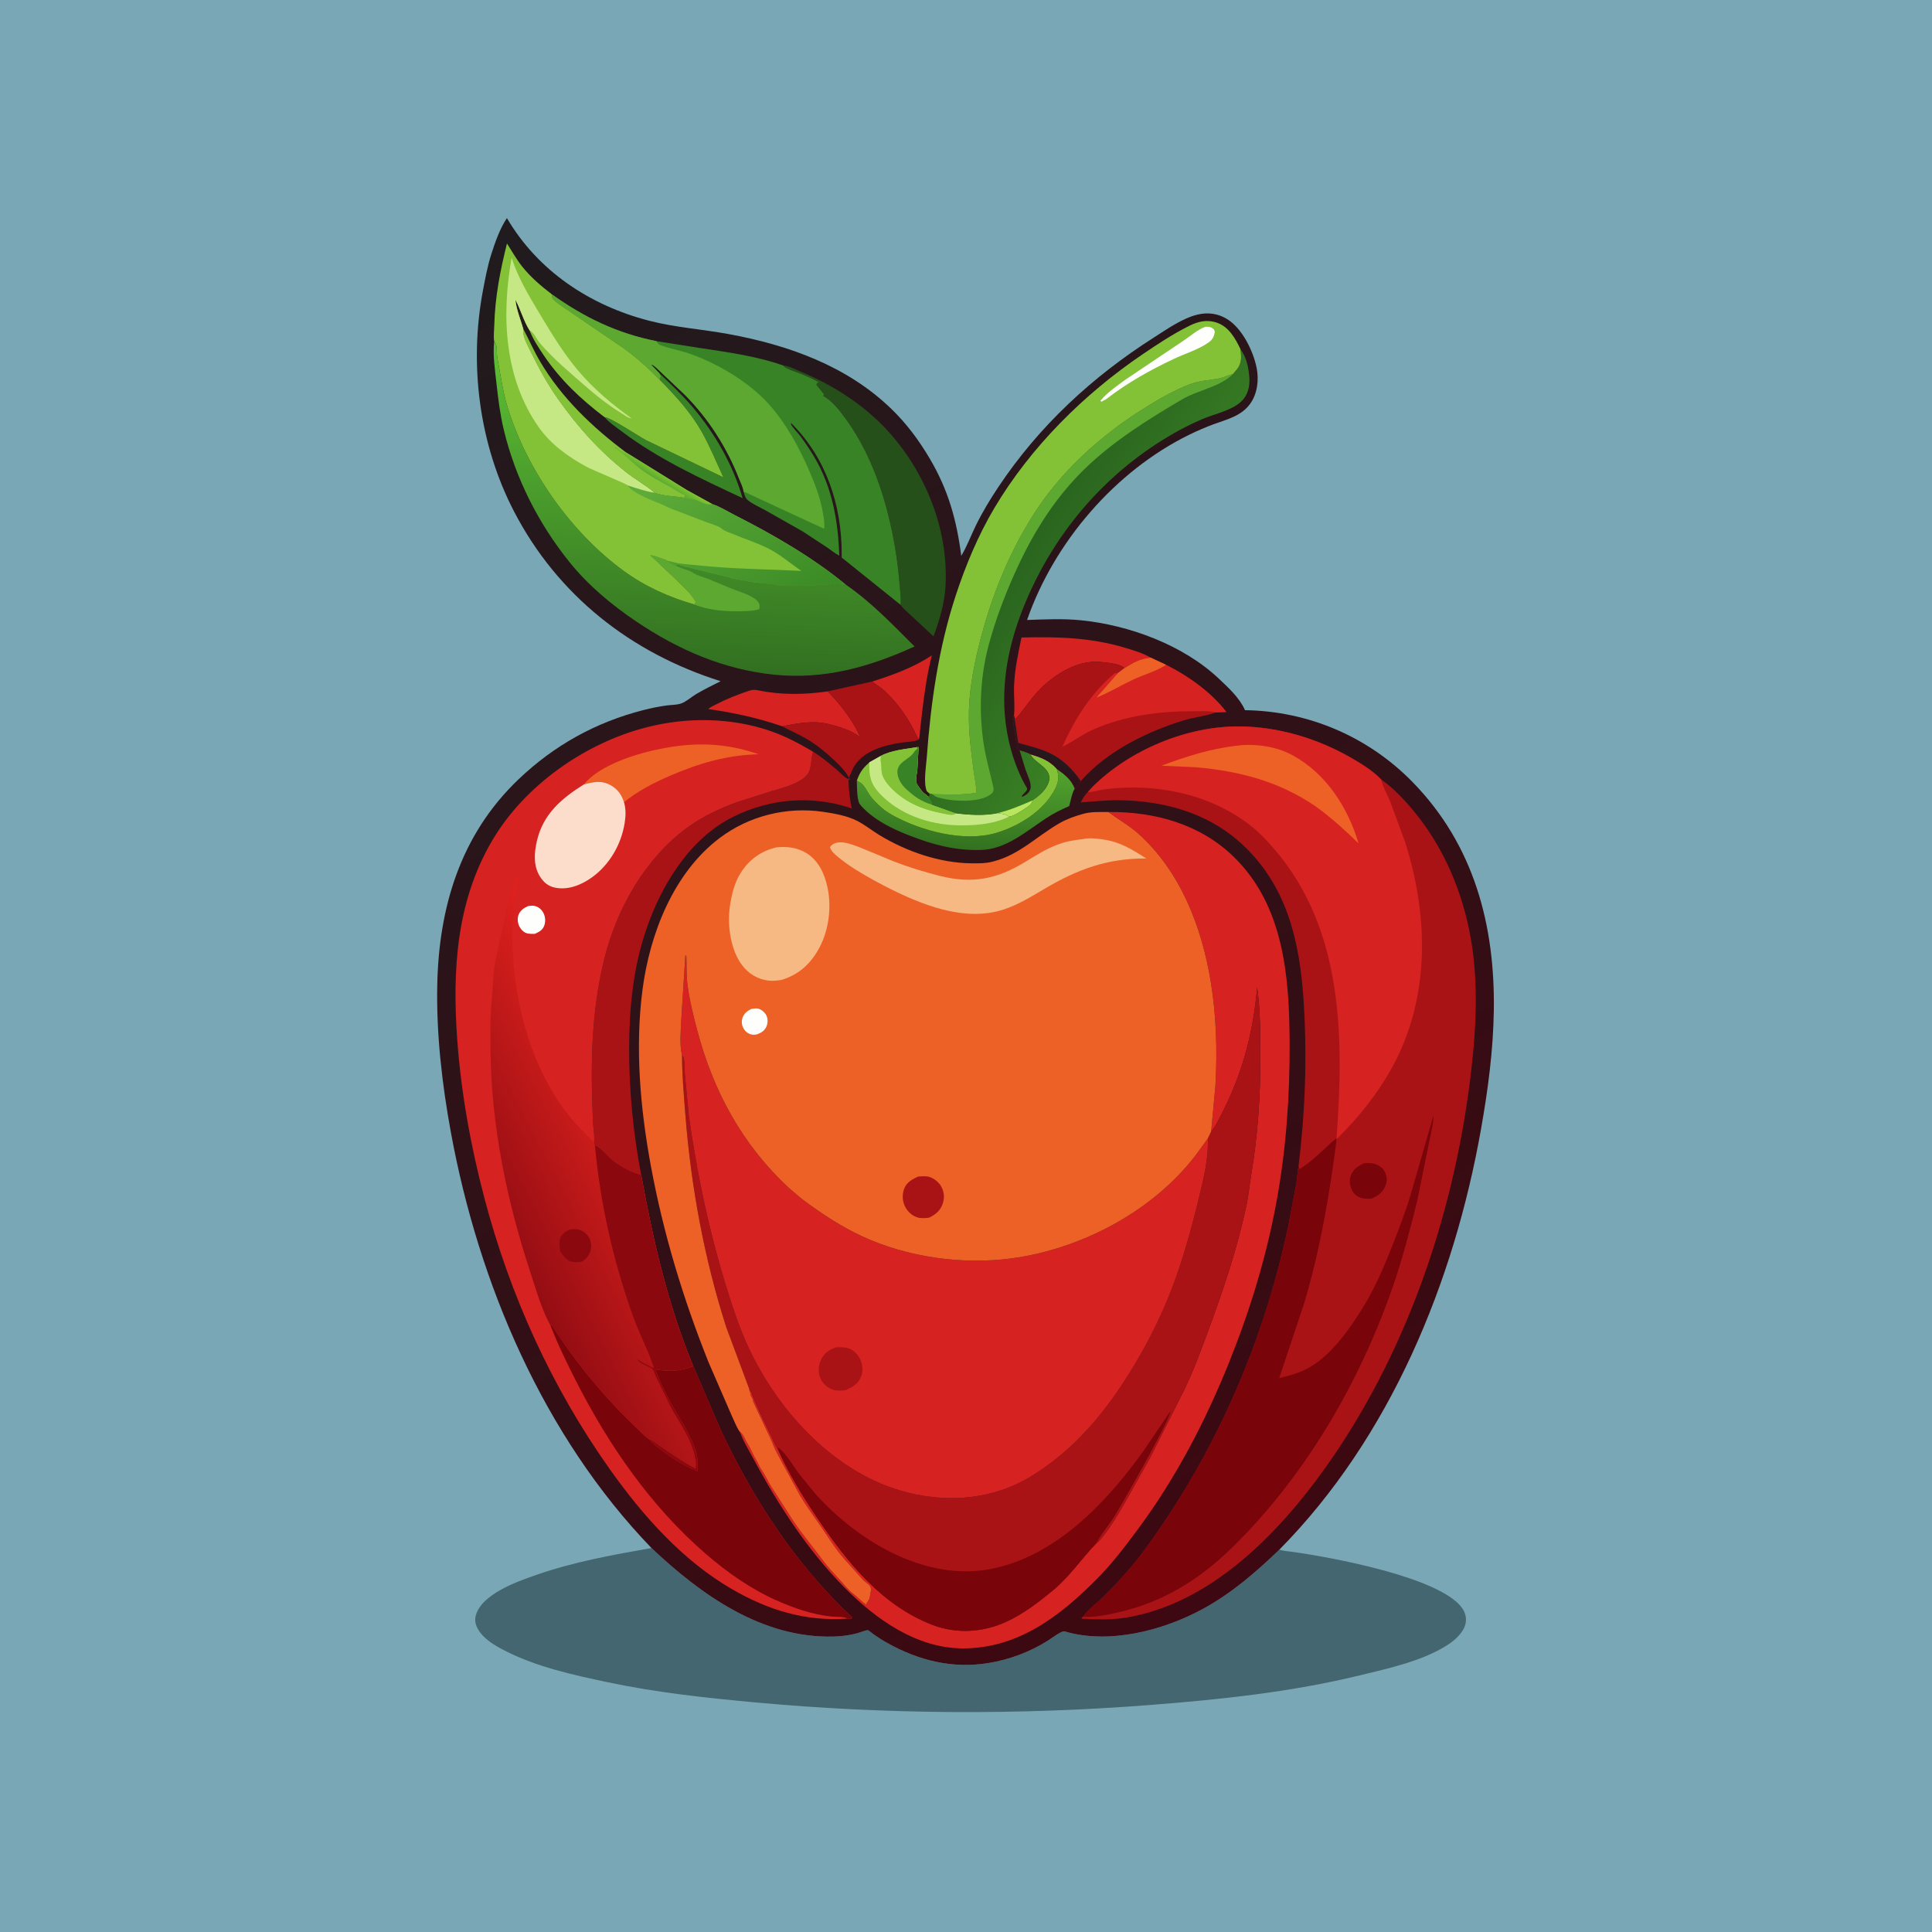 <svg version="1.1" xmlns="http://www.w3.org/2000/svg" style="display: block;" viewBox="0 0 2048 2048" width="1024" height="1024">
<defs>
	<linearGradient id="Gradient1" gradientUnits="userSpaceOnUse" x1="534.504" y1="236.505" x2="1380.33" y2="1639.53">
		<stop class="stop0" offset="0" stop-opacity="1" stop-color="rgb(32,27,30)"/>
		<stop class="stop1" offset="1" stop-opacity="1" stop-color="rgb(61,8,17)"/>
	</linearGradient>
	<linearGradient id="Gradient2" gradientUnits="userSpaceOnUse" x1="698.021" y1="509.707" x2="703.45" y2="501.238">
		<stop class="stop0" offset="0" stop-opacity="1" stop-color="rgb(91,170,46)"/>
		<stop class="stop1" offset="1" stop-opacity="1" stop-color="rgb(132,198,51)"/>
	</linearGradient>
	<linearGradient id="Gradient3" gradientUnits="userSpaceOnUse" x1="1019.19" y1="898.581" x2="1024.33" y2="814.815">
		<stop class="stop0" offset="0" stop-opacity="1" stop-color="rgb(51,114,32)"/>
		<stop class="stop1" offset="1" stop-opacity="1" stop-color="rgb(80,161,45)"/>
	</linearGradient>
	<linearGradient id="Gradient4" gradientUnits="userSpaceOnUse" x1="1108.57" y1="814.37" x2="1115.48" y2="801.716">
		<stop class="stop0" offset="0" stop-opacity="1" stop-color="rgb(50,15,26)"/>
		<stop class="stop1" offset="1" stop-opacity="1" stop-color="rgb(38,25,30)"/>
	</linearGradient>
	<linearGradient id="Gradient5" gradientUnits="userSpaceOnUse" x1="1090.96" y1="575.621" x2="1218.47" y2="655.526">
		<stop class="stop0" offset="0" stop-opacity="1" stop-color="rgb(42,101,31)"/>
		<stop class="stop1" offset="1" stop-opacity="1" stop-color="rgb(57,127,36)"/>
	</linearGradient>
	<linearGradient id="Gradient6" gradientUnits="userSpaceOnUse" x1="738.587" y1="710.217" x2="751.899" y2="395.557">
		<stop class="stop0" offset="0" stop-opacity="1" stop-color="rgb(50,112,33)"/>
		<stop class="stop1" offset="1" stop-opacity="1" stop-color="rgb(91,188,51)"/>
	</linearGradient>
	<linearGradient id="Gradient7" gradientUnits="userSpaceOnUse" x1="842.155" y1="650.543" x2="720.374" y2="492.442">
		<stop class="stop0" offset="0" stop-opacity="1" stop-color="rgb(59,139,38)"/>
		<stop class="stop1" offset="1" stop-opacity="1" stop-color="rgb(93,171,56)"/>
	</linearGradient>
	<linearGradient id="Gradient8" gradientUnits="userSpaceOnUse" x1="533.184" y1="1302.56" x2="688.258" y2="1224.08">
		<stop class="stop0" offset="0" stop-opacity="1" stop-color="rgb(148,13,19)"/>
		<stop class="stop1" offset="1" stop-opacity="1" stop-color="rgb(222,33,29)"/>
	</linearGradient>
</defs>
<path transform="translate(0,0)" fill="rgb(121,167,181)" d="M -0 -0 L 2048 0 L 2048 2048 L -0 2048 L -0 -0 z"/>
<path transform="translate(0,0)" fill="rgb(67,102,112)" d="M 690.621 1640.99 C 743.325 1690.82 807.879 1736.82 883.794 1734.84 C 892.018 1734.63 900.684 1733.51 908.639 1731.35 C 910.254 1730.91 918.868 1727.76 919.907 1728.08 C 921.296 1728.5 924.359 1731.29 925.694 1732.23 C 930.598 1735.69 935.714 1738.94 940.961 1741.86 C 974.092 1760.25 1009.33 1769 1047.16 1763.02 C 1069.82 1759.43 1091.42 1751.26 1110.91 1739.1 C 1114.28 1737 1125.44 1728.41 1128.45 1729.31 C 1175.29 1743.37 1232.59 1728.53 1274.44 1705.89 C 1305.13 1689.3 1331.13 1666.77 1356.13 1642.72 L 1356.97 1642.95 C 1361.29 1644.2 1365.58 1644.42 1370 1645.03 C 1408.68 1650.36 1526.62 1671.64 1549.94 1704.66 C 1553.25 1709.35 1554.66 1714.81 1553.66 1720.48 C 1552 1729.81 1542.92 1738.16 1535.29 1743.17 C 1508.55 1760.7 1471.91 1768.53 1441.13 1776.02 C 1368.76 1793.63 1294.14 1801.5 1220 1807.28 C 1080.25 1818.17 940.301 1817.44 800.723 1804.63 C 748.406 1799.83 695.972 1794.16 644.51 1783.3 C 607.31 1775.45 567.891 1766.83 534 1749.16 C 524.178 1744.04 513.164 1737.63 507.233 1727.9 C 504.302 1723.1 502.831 1718.17 504.323 1712.58 C 507.508 1700.64 519.276 1691.89 529.5 1685.99 C 541.859 1678.86 555.613 1673.94 569.042 1669.28 C 608.116 1655.7 649.939 1648.11 690.621 1640.99 z"/>
<path transform="translate(0,0)" fill="url(#Gradient1)" d="M 690.621 1640.99 C 576.291 1522.41 507.306 1360.65 477.892 1200 C 468.589 1149.19 462.512 1096.42 463.501 1044.7 C 465.088 961.759 488.077 884.89 549.609 826.16 C 587.427 790.064 631.593 765.54 682.297 752.649 C 690.233 750.631 698.596 748.873 706.716 747.816 C 711.543 747.188 717.485 747.304 722 745.72 C 727.395 743.828 732.957 738.725 737.942 735.76 C 746.292 730.793 755.226 726.52 763.89 722.108 C 668.836 692.126 591.126 631.184 544.925 542.219 C 507.934 470.991 497.059 386.531 511.954 307.918 C 514.38 295.115 516.8 282.025 520.753 269.594 C 524.782 256.926 529.925 242.263 537.343 231.18 C 570.317 287.394 625.453 323.756 687.873 339.922 C 715.429 347.059 744.179 348.973 772.128 354.089 C 835.666 365.72 898.024 387.903 945.215 433.78 C 961.196 449.316 974.05 466.657 985.376 485.781 C 1005.13 519.144 1014.05 551.025 1018.98 589.21 C 1025.09 579.132 1029.28 567.597 1034.47 556.99 C 1041.34 542.933 1049.55 529.347 1058.23 516.333 C 1101.48 451.515 1157.6 399.552 1223.14 357.792 C 1236.96 348.987 1253.33 337.365 1269.38 333.499 C 1280.57 330.803 1291.44 332.309 1301.22 338.506 C 1316.89 348.437 1328.32 371.777 1332 389.531 C 1334.61 402.125 1333.08 416.706 1325.63 427.439 C 1316.26 440.952 1301.18 444.324 1286.66 449.654 C 1277.86 452.887 1269.24 456.628 1260.82 460.746 C 1182.24 499.163 1117.36 574.775 1088.74 657.192 C 1107.86 656.549 1126.79 655.608 1145.89 657.518 C 1196.9 662.618 1253.94 683.633 1291.59 719.016 C 1301.89 728.696 1313.99 739.681 1319.75 752.816 C 1387.05 753.775 1450.62 780.988 1497.76 829.402 C 1562.58 895.973 1584.96 980.921 1583.5 1071.81 C 1582.82 1113.84 1577.33 1155.07 1570.03 1196.42 C 1541.3 1359.25 1473.61 1523.82 1356.13 1642.72 C 1331.13 1666.77 1305.13 1689.3 1274.44 1705.89 C 1232.59 1728.53 1175.29 1743.37 1128.45 1729.31 C 1125.44 1728.41 1114.28 1737 1110.91 1739.1 C 1091.42 1751.26 1069.82 1759.43 1047.16 1763.02 C 1009.33 1769 974.092 1760.25 940.961 1741.86 C 935.714 1738.94 930.598 1735.69 925.694 1732.23 C 924.359 1731.29 921.296 1728.5 919.907 1728.08 C 918.868 1727.76 910.254 1730.91 908.639 1731.35 C 900.684 1733.51 892.018 1734.63 883.794 1734.84 C 807.879 1736.82 743.325 1690.82 690.621 1640.99 z"/>
<path transform="translate(0,0)" fill="rgb(214,34,32)" d="M 924.693 722.403 C 946.825 715.402 968.299 707.563 987.81 694.731 L 987.513 695.879 C 982.935 714.047 980.132 733.331 977.847 751.911 L 975.349 773.724 C 975.014 776.764 975.07 781.021 974.014 783.84 C 972.583 782.162 972.886 782.782 972.105 781.026 C 964.08 762.99 952.121 745.753 937.591 732.282 C 933.981 728.935 929.842 726.525 926.031 723.481 L 924.693 722.403 z"/>
<path transform="translate(0,0)" fill="rgb(56,131,37)" d="M 698.926 395.579 C 710.784 406.987 722.849 418.302 733.564 430.815 C 757.526 458.797 776.955 492.554 787.153 528.028 C 742.787 507.269 698.007 486.723 658.762 457.075 C 652.743 452.528 645.799 447.976 640.886 442.214 C 645.899 441.793 677.116 462.439 684.639 466.5 L 766.809 505.987 C 759.403 489.958 752.422 472.85 743.733 457.5 C 732.099 436.95 715.713 419.18 699.263 402.446 L 699.428 402.222 L 699.736 400.347 L 700.777 399.5 L 698.926 395.579 z"/>
<path transform="translate(0,0)" fill="rgb(131,194,54)" d="M 554.712 348.698 C 560.81 360.173 565.89 371.983 572.522 383.214 C 595.288 421.77 627.994 452.962 663.624 479.575 L 727.738 519.283 L 755.104 534.412 C 746.64 536.4 740.97 529.924 733.198 528.87 L 725.08 527.675 C 715.297 525.965 702.793 526.004 693.743 522.311 C 684.546 514.428 673.578 508.434 664 500.892 C 635.559 478.498 612.641 453.01 591.816 423.514 C 580.198 407.058 571.12 390.51 562.317 372.411 C 559.056 365.707 553.435 356.121 554.712 348.698 z"/>
<path transform="translate(0,0)" fill="url(#Gradient2)" d="M 725.981 524.948 C 721.303 523.469 717.008 519.863 712.682 517.49 C 700.923 511.039 688.172 504.407 677.602 496.112 C 669.285 489.585 661.477 481.225 652.827 475.388 L 651.5 474.51 L 652.5 473.49 L 654.25 475.07 C 655.98 476.104 656.717 477.06 658.25 478.07 C 660.945 479.846 659.337 477.999 660.913 479.759 L 661.5 480.49 L 663.624 479.575 L 727.738 519.283 L 755.104 534.412 C 746.64 536.4 740.97 529.924 733.198 528.87 L 725.08 527.675 L 725.981 524.948 z"/>
<path transform="translate(0,0)" fill="url(#Gradient3)" d="M 1120.18 814.963 C 1128.21 820.519 1136.02 826.496 1139.36 836.057 C 1136.8 838.666 1134.5 850.659 1133.41 854.48 C 1124.85 858.274 1116.98 862.078 1109.15 867.225 C 1087.87 881.205 1066.61 900.274 1039.81 900.994 C 1012.32 901.734 989.115 895.5 963.714 885.573 C 947.366 879.185 929.866 870.877 917.131 858.61 C 915.14 856.692 911.508 853.302 910.547 850.771 C 908.337 844.95 908.392 833.654 908.307 827.361 C 909.953 828.661 909.216 828.257 910.841 828.984 C 916.485 831.509 919.677 840.489 923.713 845.258 C 928.344 850.731 934.312 856.641 940.325 860.575 L 941.614 861.39 L 945.043 863.558 C 975.508 880.695 1021.64 893.092 1055.84 882.942 C 1080.17 875.723 1106.45 859.689 1118.39 836.396 C 1122.24 828.873 1122.83 823.061 1120.18 814.963 z"/>
<path transform="translate(0,0)" fill="rgb(214,34,32)" d="M 829.205 769.937 C 803.093 760.944 778.168 755.556 750.838 751.656 C 752.86 749.451 756.472 748.06 759.123 746.672 C 770.04 740.955 781.523 736.429 793.185 732.5 C 797.509 731.043 799.738 730.937 804.257 731.88 C 827.872 736.809 853.714 736.434 877.495 732.87 C 890.866 746.837 904.314 763.633 911.96 781.502 L 911.086 780.855 C 901.088 773.574 888.993 770.122 877.111 767.269 C 861.717 763.573 844.476 766.805 829.205 769.937 z"/>
<path transform="translate(0,0)" fill="rgb(214,34,32)" d="M 1074.83 758.689 C 1075.98 748.763 1074.54 737.307 1074.94 727.127 C 1075.63 709.734 1079.24 692.759 1082.82 675.786 C 1120.34 674.871 1155.92 675.703 1192.21 686.555 C 1201.57 689.353 1211.44 692.256 1219.9 697.197 C 1208.38 698.173 1201.63 702.347 1192.01 708.214 C 1188.07 703.601 1172.02 702.088 1165.49 701.61 C 1143.45 699.996 1122.89 712.144 1106.93 726.255 C 1094.74 737.021 1087.17 750.313 1076.52 762.123 L 1075.23 760.072 L 1074.83 758.689 z"/>
<path transform="translate(0,0)" fill="rgb(131,194,54)" d="M 971.786 792.013 L 973.725 792.031 L 972.426 815.845 C 972.066 819.488 970.277 826.568 971.526 830.012 C 972.289 832.114 976.717 838.204 978.5 839.959 L 984.549 844.745 C 984.853 846.271 985.014 846.612 986.032 847.795 C 987.481 849.481 987.68 851.043 988.221 853.163 L 1013.65 862.169 C 1027.79 863.95 1043.81 864.934 1057.81 861.908 C 1062.03 862.721 1066.34 862.719 1069.52 865.704 C 1074.12 865.419 1083.17 859.365 1087.17 856.717 C 1090.59 854.459 1093.74 852.517 1094.58 848.437 L 1094.71 848.09 C 1101.34 843.751 1108.44 837.601 1111.26 829.988 C 1117.1 814.259 1096.96 809.918 1092.18 799.464 C 1103.21 802.767 1112.34 806.006 1120.2 814.889 L 1120.18 814.963 C 1122.83 823.061 1122.24 828.873 1118.39 836.396 C 1106.45 859.689 1080.17 875.723 1055.84 882.942 C 1021.64 893.092 975.508 880.695 945.043 863.558 L 941.614 861.39 L 940.325 860.575 C 934.312 856.641 928.344 850.731 923.713 845.258 C 919.677 840.489 916.485 831.509 910.841 828.984 C 909.216 828.257 909.953 828.661 908.307 827.361 L 909.044 825.513 C 912.027 817.68 915.48 813.629 921.582 808.099 L 933.752 801.239 C 944.948 795.199 959.38 794.204 971.786 792.013 z"/>
<path transform="translate(0,0)" fill="rgb(198,232,132)" d="M 921.582 808.099 L 933.752 801.239 C 933.531 804.14 933.458 806.443 934.003 809.321 C 934.694 812.964 934.065 816.909 935.083 820.49 C 937.758 829.9 948.157 839.374 955.884 844.948 C 968.821 854.28 982.854 858.985 998.375 862.004 C 1001.86 862.681 1006.83 864.2 1010.32 863.576 C 1011.48 863.369 1012.63 862.744 1013.65 862.169 C 1027.79 863.95 1043.81 864.934 1057.81 861.908 C 1062.03 862.721 1066.34 862.719 1069.52 865.704 C 1053.15 873.795 1032.49 875.316 1014.5 874.843 C 984.546 874.056 952.861 863.109 932.266 840.883 C 922.541 830.387 921.036 821.782 921.582 808.099 z"/>
<path transform="translate(0,0)" fill="rgb(131,194,54)" d="M 971.786 792.013 L 973.725 792.031 L 972.426 815.845 C 972.066 819.488 970.277 826.568 971.526 830.012 C 972.289 832.114 976.717 838.204 978.5 839.959 L 984.549 844.745 C 984.853 846.271 985.014 846.612 986.032 847.795 C 987.481 849.481 987.68 851.043 988.221 853.163 L 1013.65 862.169 C 1012.63 862.744 1011.48 863.369 1010.32 863.576 C 1006.83 864.2 1001.86 862.681 998.375 862.004 C 982.854 858.985 968.821 854.28 955.884 844.948 C 948.157 839.374 937.758 829.9 935.083 820.49 C 934.065 816.909 934.694 812.964 934.003 809.321 C 933.458 806.443 933.531 804.14 933.752 801.239 C 944.948 795.199 959.38 794.204 971.786 792.013 z"/>
<path transform="translate(0,0)" fill="rgb(56,131,37)" d="M 971.786 792.013 L 973.725 792.031 L 972.426 815.845 C 972.066 819.488 970.277 826.568 971.526 830.012 C 972.289 832.114 976.717 838.204 978.5 839.959 L 984.549 844.745 C 984.853 846.271 985.014 846.612 986.032 847.795 C 987.481 849.481 987.68 851.043 988.221 853.163 C 981.287 851.073 973.858 847.443 968.206 842.923 L 967 841.939 C 959.799 836.234 953.115 830.363 951.481 820.849 C 949.286 808.061 963.54 805.6 968.628 797.719 C 969.403 796.52 969.977 795.864 971.013 794.902 L 972.435 793.599 L 971.786 792.013 z"/>
<path transform="translate(0,0)" fill="rgb(38,80,26)" d="M 830.129 387.384 C 836.201 387.83 843.389 391.728 849.075 394.094 C 885.576 409.277 919.928 431.852 945.756 461.985 C 983.601 506.14 1006.46 566.155 1002.03 624.837 L 1001.5 629.689 C 999.609 644.94 994.969 660.184 989.527 674.527 L 966.169 652.814 C 962.407 649.229 957.636 645.438 954.676 641.175 C 955.323 633.887 954.104 625.716 953.511 618.405 C 951.453 593.023 947.354 568.53 941.061 543.87 C 931.995 508.349 917.654 472.689 895.8 443.027 C 889.669 434.706 882.509 425.409 873.469 420.153 L 872.5 419.607 L 873.75 418.25 L 865.51 408 L 866.005 406.005 L 868.5 405.51 C 861.412 401.383 853.545 398.033 845.892 395.09 C 841.621 393.448 835.135 391.523 831.5 388.81 L 830.129 387.384 z"/>
<path transform="translate(0,0)" fill="rgb(170,19,21)" d="M 1219.9 697.197 L 1236.1 704.755 C 1259.2 716.259 1284.43 734.159 1300.01 754.769 L 1288.72 755.209 L 1287.84 755.546 C 1277.76 759.23 1266.32 760.133 1255.91 763.279 C 1216.09 775.301 1173.51 796.296 1145.67 827.965 C 1145.07 831.539 1141.92 833.565 1139.36 836.057 C 1136.02 826.496 1128.21 820.519 1120.18 814.963 L 1120.2 814.889 C 1112.34 806.006 1103.21 802.767 1092.18 799.464 C 1088.55 797.657 1084.65 796.541 1080.8 795.291 L 1078.51 793.5 L 1079 790 C 1076.39 786.663 1076.67 780.178 1075.76 776 C 1075.29 773.849 1074.65 771.731 1074.51 769.5 L 1074.5 768 C 1073.99 764.025 1072.65 762.607 1074.83 758.689 L 1075.23 760.072 L 1076.52 762.123 C 1087.17 750.313 1094.74 737.021 1106.93 726.255 C 1122.89 712.144 1143.45 699.996 1165.49 701.61 C 1172.02 702.088 1188.07 703.601 1192.01 708.214 C 1201.63 702.347 1208.38 698.173 1219.9 697.197 z"/>
<path transform="translate(0,0)" fill="url(#Gradient4)" d="M 1080.8 795.291 L 1078.51 793.5 L 1079 790 C 1076.39 786.663 1076.67 780.178 1075.76 776 C 1075.29 773.849 1074.65 771.731 1074.51 769.5 L 1074.5 768 C 1073.99 764.025 1072.65 762.607 1074.83 758.689 L 1075.23 760.072 L 1079.42 787.495 C 1090.29 790.584 1101.78 793.182 1112.06 797.986 C 1126 804.505 1137.22 815.275 1145.67 827.965 C 1145.07 831.539 1141.92 833.565 1139.36 836.057 C 1136.02 826.496 1128.21 820.519 1120.18 814.963 L 1120.2 814.889 C 1112.34 806.006 1103.21 802.767 1092.18 799.464 C 1088.55 797.657 1084.65 796.541 1080.8 795.291 z"/>
<path transform="translate(0,0)" fill="rgb(214,34,32)" d="M 1219.9 697.197 L 1236.1 704.755 C 1259.2 716.259 1284.43 734.159 1300.01 754.769 L 1288.72 755.209 C 1281.07 753.311 1272.58 753.922 1264.74 753.926 C 1228.68 753.944 1193.62 758.441 1160.2 772.71 C 1148.2 777.83 1137.9 785.885 1126.18 791.619 C 1139.1 762.392 1156.68 734.459 1181.5 713.825 L 1185.26 713.289 L 1192.01 708.214 C 1201.63 702.347 1208.38 698.173 1219.9 697.197 z"/>
<path transform="translate(0,0)" fill="rgb(237,97,39)" d="M 1219.9 697.197 L 1236.1 704.755 C 1225.74 711.574 1212.27 715.205 1200.96 720.5 C 1188.09 726.527 1175.43 734.297 1162.28 739.497 L 1185.26 713.289 L 1192.01 708.214 C 1201.63 702.347 1208.38 698.173 1219.9 697.197 z"/>
<path transform="translate(0,0)" fill="rgb(170,19,21)" d="M 877.495 732.87 L 924.693 722.403 L 926.031 723.481 C 929.842 726.525 933.981 728.935 937.591 732.282 C 952.121 745.753 964.08 762.99 972.105 781.026 C 972.886 782.782 972.583 782.162 974.014 783.84 L 972.912 784.417 C 968.087 786.441 961.254 786.371 956.032 787.127 C 937.26 789.844 913.034 796.347 904.009 815 L 900.073 823.969 C 899.04 826.32 899.539 830.014 899.681 832.584 C 900.137 840.833 901.123 848.893 902.915 856.957 C 861.252 842.76 816.983 846.229 777.648 865.634 C 730.838 888.727 700.539 938.948 684.484 987 C 670.876 1027.73 666.949 1069.59 666.94 1112.29 C 666.93 1157.15 671.24 1201.15 679.631 1245.24 C 670.147 1243.42 658.484 1236.87 650.796 1231.07 C 646.113 1227.54 635.472 1214.93 630.624 1214.15 L 630.12 1213.84 L 629.727 1211.11 C 630.591 1204.31 628.95 1196.51 628.551 1189.62 L 627.537 1158.55 C 626.438 1110.24 629.048 1062.93 640.763 1015.86 C 653.963 962.818 684.198 909.589 728.942 877.014 C 744.704 865.539 763.678 856.579 781.995 850.063 L 819.095 838.285 C 829.31 835.269 839.873 832.6 849 826.927 C 861.531 819.138 858.503 810.855 861.411 798.763 L 861.898 796.839 C 870.851 802.356 878.75 809.014 886.789 815.755 C 891.699 819.872 894.949 824.485 901.212 826.759 C 896.988 818.247 891.615 812.832 884.865 806.357 C 876.119 797.966 866.052 789.814 855.628 783.584 C 847.132 778.507 837.918 774.639 829.205 769.937 C 844.476 766.805 861.717 763.573 877.111 767.269 C 888.993 770.122 901.088 773.574 911.086 780.855 L 911.96 781.502 C 904.314 763.633 890.866 746.837 877.495 732.87 z"/>
<path transform="translate(0,0)" fill="url(#Gradient5)" d="M 1314.86 369.93 C 1320.74 378.374 1322.91 386.41 1324 396.5 L 1324.22 398.441 C 1325.12 407.092 1323.76 416.167 1318.12 423.087 C 1308.67 434.695 1287.83 438.498 1274.51 444.24 C 1264.34 448.626 1254.44 453.53 1244.81 459.013 C 1174.08 499.283 1119.97 561.399 1088.08 636.113 C 1071.69 674.528 1061.87 715.272 1065.11 757.355 C 1067.05 782.651 1074.36 809.589 1086.52 831.833 C 1087.8 834.181 1089.8 835.749 1088.1 838.188 L 1082.84 844 L 1084.1 844.5 C 1087.71 842.732 1090.73 840.667 1092.14 836.703 C 1094.11 831.157 1089.14 821.655 1087.22 816.199 L 1080.8 795.291 C 1084.65 796.541 1088.55 797.657 1092.18 799.464 C 1096.96 809.918 1117.1 814.259 1111.26 829.988 C 1108.44 837.601 1101.34 843.751 1094.71 848.09 L 1094.58 848.437 C 1093.74 852.517 1090.59 854.459 1087.17 856.717 C 1083.17 859.365 1074.12 865.419 1069.52 865.704 C 1066.34 862.719 1062.03 862.721 1057.81 861.908 C 1043.81 864.934 1027.79 863.95 1013.65 862.169 L 988.221 853.163 C 987.68 851.043 987.481 849.481 986.032 847.795 C 985.014 846.612 984.853 846.271 984.549 844.745 C 985.49 842.82 985.285 842.977 985.036 841.022 L 988.613 841.943 C 1003.99 841.983 1020.14 843.219 1035.28 840.31 C 1034.86 832.865 1033.25 825.392 1032.26 818 C 1029.82 799.762 1027.33 781.149 1027.06 762.741 C 1026.66 736.131 1031.32 710.156 1037.66 684.442 C 1049.59 635.992 1067.98 589.398 1094.49 547.073 C 1123.85 500.202 1166.63 461.666 1213.23 432.569 C 1228.37 423.113 1244.98 413.418 1261.74 407.191 C 1272.09 403.344 1281.49 403.346 1292 401.236 C 1297.16 400.201 1301.85 397.644 1307.06 396.452 L 1308.13 395.165 L 1311.27 391.467 C 1316.59 384.705 1315.96 377.904 1314.86 369.93 z"/>
<path transform="translate(0,0)" fill="rgb(184,231,95)" d="M 1094.58 848.437 C 1093.74 852.517 1090.59 854.459 1087.17 856.717 C 1083.17 859.365 1074.12 865.419 1069.52 865.704 C 1066.34 862.719 1062.03 862.721 1057.81 861.908 C 1070.86 858.64 1082.32 853.801 1094.58 848.437 z"/>
<path transform="translate(0,0)" fill="rgb(92,168,49)" d="M 988.613 841.943 C 1003.99 841.983 1020.14 843.219 1035.28 840.31 C 1034.86 832.865 1033.25 825.392 1032.26 818 C 1029.82 799.762 1027.33 781.149 1027.06 762.741 C 1026.66 736.131 1031.32 710.156 1037.66 684.442 C 1049.59 635.992 1067.98 589.398 1094.49 547.073 C 1123.85 500.202 1166.63 461.666 1213.23 432.569 C 1228.37 423.113 1244.98 413.418 1261.74 407.191 C 1272.09 403.344 1281.49 403.346 1292 401.236 C 1297.16 400.201 1301.85 397.644 1307.06 396.452 C 1293.31 410.266 1269.83 413.495 1253 423.398 C 1217.08 444.54 1180.55 467.339 1150.39 496.5 C 1120.1 525.799 1097.7 560.655 1079.85 598.609 C 1067.03 625.874 1055.78 654.893 1047.98 684 C 1038.84 718.07 1037.4 755.619 1043.05 790.396 C 1045.47 805.286 1049.63 819.62 1052.97 834.29 C 1054.14 839.424 1051.42 841.619 1047.21 843.917 C 1035.22 850.448 1011.36 849.549 998.5 846.379 L 996.739 845.968 C 993.216 845.117 991.203 844.504 988.613 841.943 z"/>
<path transform="translate(0,0)" fill="rgb(131,194,54)" d="M 985.036 841.022 L 982.5 838.796 C 978.663 830.218 981.64 813.256 982.348 803.616 C 986.646 745.072 994.774 687.313 1013.1 631.312 C 1023.51 599.467 1037 567.259 1054.13 538.438 C 1092.67 473.629 1149.06 417.715 1211.22 375.548 C 1226.92 364.893 1243.27 354.113 1260.25 345.606 C 1270.22 340.611 1279.52 338.385 1290.35 342.198 C 1302.61 346.512 1309.61 358.872 1314.86 369.93 C 1315.96 377.904 1316.59 384.705 1311.27 391.467 L 1308.13 395.165 L 1307.06 396.452 C 1301.85 397.644 1297.16 400.201 1292 401.236 C 1281.49 403.346 1272.09 403.344 1261.74 407.191 C 1244.98 413.418 1228.37 423.113 1213.23 432.569 C 1166.63 461.666 1123.85 500.202 1094.49 547.073 C 1067.98 589.398 1049.59 635.992 1037.66 684.442 C 1031.32 710.156 1026.66 736.131 1027.06 762.741 C 1027.33 781.149 1029.82 799.762 1032.26 818 C 1033.25 825.392 1034.86 832.865 1035.28 840.31 C 1020.14 843.219 1003.99 841.983 988.613 841.943 L 985.036 841.022 z"/>
<path transform="translate(0,0)" fill="rgb(254,255,253)" d="M 1277.49 346.5 C 1279.91 346.153 1282.9 346.377 1285.01 347.759 C 1287.09 349.124 1287.17 349.746 1287.76 352 C 1286.87 356.544 1285.61 359.682 1281.79 362.527 C 1271.54 370.158 1256.35 374.779 1244.66 380.286 C 1218.97 392.393 1195.17 405.695 1172.61 423.092 L 1167.5 425.862 L 1166.49 424.738 C 1173.96 415.904 1184.18 408.935 1193.47 402.13 L 1254.05 361.474 C 1261.63 356.529 1268.99 349.682 1277.49 346.5 z"/>
<path transform="translate(0,0)" fill="url(#Gradient6)" d="M 896.01 619.328 C 923.038 637.756 946.461 662.34 969.458 685.287 C 921.587 707.157 873.718 720.597 820.486 715.18 C 766.991 709.737 718.774 688.668 674.497 658.828 C 648.131 641.059 623.486 620.466 603.486 595.6 C 570.595 554.704 546.258 506.585 534.022 455.515 C 530.185 439.501 528.156 423.39 526.355 407.052 C 524.741 392.409 522.241 376.491 523.847 361.787 L 524.924 363.299 C 527.372 367.147 526.265 374.402 527.147 379 C 530.602 396.998 532.731 414.546 538.187 432.175 C 558.643 498.265 605.042 564.302 661.084 605.132 C 683.95 621.79 709.035 633.048 736.13 640.833 L 737.609 638 C 732.851 629.455 725.231 622.757 718.318 615.978 L 689.443 588.547 C 692.223 589.086 694.987 589.538 697.592 590.687 C 700.856 592.127 704.033 592.567 707.205 594.37 C 708.857 596.014 709.786 597.166 712.005 597.995 L 715.645 599.644 L 715.74 599.605 C 717.424 599.146 718.783 598.264 720.404 599.015 C 722.495 599.983 724.778 600.407 726.995 601.005 L 728.153 601.226 L 773.279 612.274 C 774.945 612.61 774.05 612.384 775.466 613.059 C 776.873 613.729 777.983 613.591 779.5 613.551 L 781 614.51 C 783.442 614.537 784.88 614.167 787 615.51 C 789.477 615.539 790.889 615.193 793.069 616.509 C 795.5 616.535 796.889 616.169 799 617.51 C 801.64 617.532 803.73 617.067 806 618.51 C 808.823 618.535 811.582 617.99 814 619.51 C 817.065 619.526 821.469 618.896 824 620.51 L 864.77 620.555 C 866.75 620.514 867.775 619.627 869.608 619.587 C 872.737 619.517 877.74 620.32 880.505 619.015 C 883.92 617.403 891.949 619.397 896.01 619.328 z"/>
<path transform="translate(0,0)" fill="rgb(92,168,49)" d="M 736.13 640.833 L 737.609 638 C 732.851 629.455 725.231 622.757 718.318 615.978 L 689.443 588.547 C 692.223 589.086 694.987 589.538 697.592 590.687 C 700.856 592.127 704.033 592.567 707.205 594.37 C 708.857 596.014 709.786 597.166 712.005 597.995 L 715.645 599.644 L 715.74 599.605 L 724.474 602.928 C 725.992 603.583 725.172 603.242 727.093 603.831 C 730.054 604.738 732.666 605.752 735.227 607.503 C 739.447 610.389 745.353 611.622 750.143 613.435 L 775.798 624.073 C 783.795 627.292 797.982 631.075 803.378 637.667 C 804.43 638.952 805.151 640.858 805.248 642.5 C 805.316 643.666 805.008 644.647 804.741 645.746 C 799.025 647.615 792.962 647.687 787 647.878 C 770.389 648.41 751.643 647.141 736.13 640.833 z"/>
<path transform="translate(0,0)" fill="rgb(56,131,37)" d="M 585.297 312.211 C 619.691 336.7 654.305 353.417 695.836 361.651 L 740.135 368.618 C 770.471 373.25 801.034 377.22 830.129 387.384 L 831.5 388.81 C 835.135 391.523 841.621 393.448 845.892 395.09 C 853.545 398.033 861.412 401.383 868.5 405.51 L 866.005 406.005 L 865.51 408 L 873.75 418.25 L 872.5 419.607 L 873.469 420.153 C 882.509 425.409 889.669 434.706 895.8 443.027 C 917.654 472.689 931.995 508.349 941.061 543.87 C 947.354 568.53 951.453 593.023 953.511 618.405 C 954.104 625.716 955.323 633.887 954.676 641.175 L 893.003 591.643 L 892.228 591.142 L 892.24 586.622 C 892.142 535.176 875.706 485.305 838.66 448.5 C 838.598 448.833 838.389 449.172 838.474 449.5 C 839.197 452.274 846.051 459.19 848.052 461.863 C 853.332 468.919 858.273 476.229 862.807 483.788 C 882.111 515.975 888.489 552.052 889.653 589.025 C 885.226 586.78 881.134 583.263 877.006 580.459 L 850.719 563.225 L 810.862 540.665 C 805.049 537.459 797.741 534.358 792.662 530.139 C 789.814 527.773 789.263 524.329 788.12 520.944 C 788.13 517.484 784.576 510.269 783.268 506.93 C 770.367 474.003 750.88 443.607 725.939 418.5 L 699.115 393.113 C 697.023 391.247 692.771 386.5 690.205 386.5 L 698.926 395.579 L 700.777 399.5 L 699.736 400.347 L 699.428 402.222 L 699.263 402.446 C 687.415 390.411 674.983 379.127 661.229 369.241 L 598.555 326.5 C 595.083 323.873 588.767 320.252 586.192 316.742 C 584.967 315.073 585.2 314.096 585.297 312.211 z"/>
<path transform="translate(0,0)" fill="rgb(92,168,49)" d="M 585.297 312.211 C 619.691 336.7 654.305 353.417 695.836 361.651 C 696.584 362.659 697.153 363.828 698.079 364.676 C 701.006 367.353 722.07 371.928 727.471 373.699 C 757.869 383.663 792.039 403.545 813.761 427.074 C 832.731 447.622 847.67 475.088 858.585 500.736 C 864.71 515.13 870.133 529.596 872.601 545.13 C 873.293 549.487 874.311 555.344 873.687 559.699 L 873.511 560.511 L 788.12 520.944 C 788.13 517.484 784.576 510.269 783.268 506.93 C 770.367 474.003 750.88 443.607 725.939 418.5 L 699.115 393.113 C 697.023 391.247 692.771 386.5 690.205 386.5 L 698.926 395.579 L 700.777 399.5 L 699.736 400.347 L 699.428 402.222 L 699.263 402.446 C 687.415 390.411 674.983 379.127 661.229 369.241 L 598.555 326.5 C 595.083 323.873 588.767 320.252 586.192 316.742 C 584.967 315.073 585.2 314.096 585.297 312.211 z"/>
<path transform="translate(0,0)" fill="rgb(131,194,54)" d="M 523.847 361.787 C 523.02 356.729 523.817 349.995 523.953 344.803 C 524.733 314.936 530.229 286.987 537.402 258.09 C 542.595 266.191 547.471 274.869 553.431 282.415 C 562.338 293.691 573.895 303.54 585.297 312.211 C 585.2 314.096 584.967 315.073 586.192 316.742 C 588.767 320.252 595.083 323.873 598.555 326.5 L 661.229 369.241 C 674.983 379.127 687.415 390.411 699.263 402.446 C 715.713 419.18 732.099 436.95 743.733 457.5 C 752.422 472.85 759.403 489.958 766.809 505.987 L 684.639 466.5 C 677.116 462.439 645.899 441.793 640.886 442.214 L 640.824 442.216 C 615.736 423.141 594.3 403.023 576.468 376.761 C 570.691 368.253 565.041 359.675 561.281 350.059 C 555.113 340.266 551.797 328.014 546.334 317.624 C 547.455 328.388 551.731 338.377 554.712 348.698 C 553.435 356.121 559.056 365.707 562.317 372.411 C 571.12 390.51 580.198 407.058 591.816 423.514 C 612.641 453.01 635.559 478.498 664 500.892 C 673.578 508.434 684.546 514.428 693.743 522.311 C 702.793 526.004 715.297 525.965 725.08 527.675 L 733.198 528.87 C 740.97 529.924 746.64 536.4 755.104 534.412 C 763.098 536.966 770.722 541.888 778.217 545.699 C 819.512 566.692 860.06 589.988 896.01 619.328 C 891.949 619.397 883.92 617.403 880.505 619.015 C 877.74 620.32 872.737 619.517 869.608 619.587 C 867.775 619.627 866.75 620.514 864.77 620.555 L 824 620.51 C 821.469 618.896 817.065 619.526 814 619.51 C 811.582 617.99 808.823 618.535 806 618.51 C 803.73 617.067 801.64 617.532 799 617.51 C 796.889 616.169 795.5 616.535 793.069 616.509 C 790.889 615.193 789.477 615.539 787 615.51 C 784.88 614.167 783.442 614.537 781 614.51 L 779.5 613.551 C 777.983 613.591 776.873 613.729 775.466 613.059 C 774.05 612.384 774.945 612.61 773.279 612.274 L 728.153 601.226 L 726.995 601.005 C 724.778 600.407 722.495 599.983 720.404 599.015 C 718.783 598.264 717.424 599.146 715.74 599.605 L 715.645 599.644 L 712.005 597.995 C 709.786 597.166 708.857 596.014 707.205 594.37 C 704.033 592.567 700.856 592.127 697.592 590.687 C 694.987 589.538 692.223 589.086 689.443 588.547 L 718.318 615.978 C 725.231 622.757 732.851 629.455 737.609 638 L 736.13 640.833 C 709.035 633.048 683.95 621.79 661.084 605.132 C 605.042 564.302 558.643 498.265 538.187 432.175 C 532.731 414.546 530.602 396.998 527.147 379 C 526.265 374.402 527.372 367.147 524.924 363.299 L 523.847 361.787 z"/>
<path transform="translate(0,0)" fill="url(#Gradient7)" d="M 665.352 514.495 C 674.77 517.556 683.96 520.642 693.743 522.311 C 702.793 526.004 715.297 525.965 725.08 527.675 L 733.198 528.87 C 740.97 529.924 746.64 536.4 755.104 534.412 C 763.098 536.966 770.722 541.888 778.217 545.699 C 819.512 566.692 860.06 589.988 896.01 619.328 C 891.949 619.397 883.92 617.403 880.505 619.015 C 877.74 620.32 872.737 619.517 869.608 619.587 C 867.775 619.627 866.75 620.514 864.77 620.555 L 824 620.51 C 821.469 618.896 817.065 619.526 814 619.51 C 811.582 617.99 808.823 618.535 806 618.51 C 803.73 617.067 801.64 617.532 799 617.51 C 796.889 616.169 795.5 616.535 793.069 616.509 C 790.889 615.193 789.477 615.539 787 615.51 C 784.88 614.167 783.442 614.537 781 614.51 L 779.5 613.551 C 777.983 613.591 776.873 613.729 775.466 613.059 C 774.05 612.384 774.945 612.61 773.279 612.274 L 728.153 601.226 L 726.995 601.005 C 724.778 600.407 722.495 599.983 720.404 599.015 C 718.783 598.264 717.424 599.146 715.74 599.605 L 715.645 599.644 L 712.005 597.995 C 709.786 597.166 708.857 596.014 707.205 594.37 L 713 595.638 C 720.994 598.062 730.91 598.295 739.28 599.209 C 776.071 603.224 812.651 603.315 849.542 605.196 C 837.906 597.354 827.247 587.915 814.687 581.536 C 802.58 575.387 789.136 571.267 776.637 565.942 C 772.802 564.308 768.828 563.397 765.5 560.779 C 763.961 559.568 762.923 558.581 761.037 557.948 L 754.474 555.418 L 753.005 554.94 L 750.005 553.928 C 747.246 553.117 744.873 551.732 742.124 550.901 C 740.161 550.307 740.998 550.678 739.474 549.965 L 716.005 540.917 C 710.279 539.215 704.966 535.915 699.389 533.784 C 691.342 530.709 668.938 521.703 665.352 514.495 z"/>
<path transform="translate(0,0)" fill="rgb(198,232,132)" d="M 665.352 514.495 C 664.222 512.98 628.117 498.224 622.094 494.983 C 602.667 484.529 583.795 470.996 570.992 452.724 C 534.284 400.336 531.475 334.435 542.341 273.317 C 549.07 294.056 559.65 311.898 570.812 330.518 C 583.567 351.794 596.501 373.463 612.5 392.483 C 628.748 411.799 648.974 428.884 669.5 443.475 C 665.812 443.272 661.797 439.867 658.643 437.949 C 641.297 427.4 626.592 414.721 611.437 401.362 C 601.565 392.66 591.431 384.109 582.339 374.586 C 578.68 370.753 574.837 366.883 571.55 362.728 C 568.101 358.367 566.316 352.828 561.281 350.059 C 555.113 340.266 551.797 328.014 546.334 317.624 C 547.455 328.388 551.731 338.377 554.712 348.698 C 553.435 356.121 559.056 365.707 562.317 372.411 C 571.12 390.51 580.198 407.058 591.816 423.514 C 612.641 453.01 635.559 478.498 664 500.892 C 673.578 508.434 684.546 514.428 693.743 522.311 C 683.96 520.642 674.77 517.556 665.352 514.495 z"/>
<path transform="translate(0,0)" fill="rgb(214,34,32)" d="M 1174.92 860.758 C 1223.67 860.245 1272.09 873.454 1307.78 908.216 C 1360.9 959.946 1366.72 1034.91 1367.06 1104.97 C 1367.32 1161.63 1363.39 1218.3 1353.11 1274.1 C 1342.41 1332.22 1325.27 1388.4 1303.29 1443.19 C 1277.87 1506.53 1246.5 1566.8 1205.76 1621.7 C 1192.26 1639.9 1178.52 1657.89 1162.52 1673.99 C 1123.23 1713.55 1079.05 1747.4 1020.76 1747.36 C 971.397 1747.33 927.951 1716.14 894.679 1682.36 C 856.218 1643.3 824.859 1595.11 799.006 1547 C 793.961 1537.61 787.869 1527.85 784.353 1517.83 C 788.26 1520.57 789.928 1526.54 792.49 1530.5 C 796.025 1535.97 798.18 1541.98 801.49 1547.5 C 803.42 1550.72 804.805 1554.46 806.91 1557.46 C 810.875 1563.12 813.774 1569.84 817.495 1575.75 L 840.158 1611.14 C 850.436 1626.67 862.506 1640.69 873.499 1655.62 C 878.425 1662.31 884.471 1668.3 890 1674.5 C 894.434 1679.48 899.169 1685.46 904.49 1689.5 C 909.279 1693.13 913.056 1697.5 918.032 1701.04 L 918.988 1699.11 C 920.78 1696.2 922.059 1694.7 922.348 1691.14 C 922.658 1687.33 924.613 1684.39 922.057 1681.05 C 920.331 1678.79 916.875 1676.89 914.79 1674.63 L 894.51 1652 C 885.64 1641.88 878.109 1629.62 870.51 1618.5 C 863.169 1607.76 855.154 1597.2 848.51 1586 L 831.464 1554.76 C 827.239 1546.8 821.944 1538.1 818.911 1529.71 C 818.261 1527.92 818.825 1529.06 817.927 1527.4 L 798.51 1486 C 798.123 1484.58 798.22 1483.44 797.426 1482.14 C 796.483 1480.6 795.779 1479.8 795.535 1477.94 C 795.259 1475.82 795.691 1477.15 794.876 1475.15 L 794.387 1474 L 794.337 1472.57 C 796.129 1474.61 796.573 1476.01 797.5 1478.51 C 803.035 1493.47 810.962 1508.62 817.865 1523.02 C 818.858 1525.09 822.023 1533.24 823.649 1534.24 C 835.5 1561.06 850.542 1585.74 866.939 1609.96 C 898.207 1656.15 934.771 1701.84 988.6 1722.48 C 1013.9 1732.18 1042.03 1730.44 1066.54 1719.18 C 1084.68 1710.84 1100.32 1698.85 1115.66 1686.28 C 1133.8 1671.43 1146.12 1652.37 1162.17 1635.87 C 1164.45 1634.57 1165.55 1633.1 1167.16 1631.14 C 1179.91 1615.58 1190.22 1596.79 1199.99 1579.28 L 1219.48 1544.54 L 1251.66 1480.54 C 1263.7 1457.54 1272.66 1432.41 1281.64 1408.1 C 1297.25 1365.86 1311.37 1323.54 1320.92 1279.45 C 1323.43 1267.87 1324.49 1256.14 1326.43 1244.5 C 1333.34 1203.06 1336.08 1162.78 1336.01 1120.76 C 1335.97 1096.02 1336.1 1071.32 1332.64 1046.76 C 1328.63 1092.37 1318 1134.98 1297.37 1176 C 1293.57 1183.56 1289.83 1192.06 1284.53 1198.64 L 1283.91 1199.39 L 1288.38 1150.88 C 1290.51 1114.11 1289.37 1076.46 1283.36 1040.09 C 1273.78 982.168 1251.16 923.463 1206.58 883.618 C 1197.06 875.101 1186.64 869.395 1176.52 861.955 L 1174.92 860.758 z"/>
<path transform="translate(0,0)" fill="rgb(170,19,21)" d="M 1283.91 1199.39 L 1284.53 1198.64 C 1289.83 1192.06 1293.57 1183.56 1297.37 1176 C 1318 1134.98 1328.63 1092.37 1332.64 1046.76 C 1336.1 1071.32 1335.97 1096.02 1336.01 1120.76 C 1336.08 1162.78 1333.34 1203.06 1326.43 1244.5 C 1324.49 1256.14 1323.43 1267.87 1320.92 1279.45 C 1311.37 1323.54 1297.25 1365.86 1281.64 1408.1 C 1272.66 1432.41 1263.7 1457.54 1251.66 1480.54 L 1219.48 1544.54 L 1199.99 1579.28 C 1190.22 1596.79 1179.91 1615.58 1167.16 1631.14 C 1165.55 1633.1 1164.45 1634.57 1162.17 1635.87 C 1146.12 1652.37 1133.8 1671.43 1115.66 1686.28 C 1100.32 1698.85 1084.68 1710.84 1066.54 1719.18 C 1042.03 1730.44 1013.9 1732.18 988.6 1722.48 C 934.771 1701.84 898.207 1656.15 866.939 1609.96 C 850.542 1585.74 835.5 1561.06 823.649 1534.24 C 822.023 1533.24 818.858 1525.09 817.865 1523.02 C 810.962 1508.62 803.035 1493.47 797.5 1478.51 C 796.573 1476.01 796.129 1474.61 794.337 1472.57 L 769.968 1407.2 C 746.512 1334.44 732.383 1257.01 726.454 1180.88 C 724.842 1160.18 723.009 1139.36 722.98 1118.6 L 723.907 1119.81 C 726.108 1122.97 725.211 1129.71 725.5 1133.51 L 730.26 1183.5 C 738.775 1242.88 750.84 1301.81 768.408 1359.17 C 775.943 1383.78 783.606 1407.86 794.731 1431.14 C 827.262 1499.2 887.515 1563.69 962.627 1582.32 C 1006.53 1593.21 1053.13 1589.08 1092.15 1565.5 C 1132.48 1541.12 1163.41 1506.96 1189.22 1467.98 C 1209.54 1437.29 1227.67 1403.23 1241.04 1368.92 C 1253.7 1336.45 1263.04 1302.27 1271.24 1268.43 C 1275.99 1248.81 1281.27 1227.17 1280.34 1206.89 L 1283.91 1199.39 z"/>
<path transform="translate(0,0)" fill="rgb(121,4,10)" d="M 823.649 1534.24 C 830.684 1536.16 841.965 1555.69 846.758 1562.01 L 865.064 1584.33 C 909.831 1633.78 980.452 1676.25 1049.5 1663.33 C 1118.44 1650.42 1173.42 1592.55 1212.5 1537.46 L 1240.5 1496.28 C 1241.87 1502.51 1188.21 1596.61 1181.23 1607.58 C 1175.22 1617.02 1167.41 1626.09 1162.17 1635.87 C 1146.12 1652.37 1133.8 1671.43 1115.66 1686.28 C 1100.32 1698.85 1084.68 1710.84 1066.54 1719.18 C 1042.03 1730.44 1013.9 1732.18 988.6 1722.48 C 934.771 1701.84 898.207 1656.15 866.939 1609.96 C 850.542 1585.74 835.5 1561.06 823.649 1534.24 z"/>
<path transform="translate(0,0)" fill="rgb(214,34,32)" d="M 722.98 1118.6 C 720.211 1107.62 721.668 1093 722.141 1081.63 L 726.5 1012.88 L 727.553 1013.12 C 727.943 1023.1 727.475 1033.59 728.716 1043.46 C 730.777 1059.84 734.764 1075.66 738.941 1091.6 C 755.889 1156.27 786.869 1213.5 836.163 1259.17 L 850 1270.97 C 870.219 1286.02 891.12 1300 914.069 1310.6 C 962.083 1332.78 1020.25 1340.99 1072.61 1333.89 C 1146.62 1323.84 1222.37 1283.86 1268.01 1223.91 L 1280.34 1206.89 C 1281.27 1227.17 1275.99 1248.81 1271.24 1268.43 C 1263.04 1302.27 1253.7 1336.45 1241.04 1368.92 C 1227.67 1403.23 1209.54 1437.29 1189.22 1467.98 C 1163.41 1506.96 1132.48 1541.12 1092.15 1565.5 C 1053.13 1589.08 1006.53 1593.21 962.627 1582.32 C 887.515 1563.69 827.262 1499.2 794.731 1431.14 C 783.606 1407.86 775.943 1383.78 768.408 1359.17 C 750.84 1301.81 738.775 1242.88 730.26 1183.5 L 725.5 1133.51 C 725.211 1129.71 726.108 1122.97 723.907 1119.81 L 722.98 1118.6 z"/>
<path transform="translate(0,0)" fill="rgb(170,19,21)" d="M 886.296 1428.16 C 891.179 1428.19 895.545 1427.77 900.244 1429.54 C 905.757 1431.63 910.028 1436.59 912.286 1441.92 C 914.687 1447.59 914.963 1453.89 912.623 1459.59 C 909.419 1467.39 903.159 1470.65 895.893 1473.82 C 892.006 1473.99 887.423 1474.51 883.67 1473.36 C 877.483 1471.46 872.412 1467.13 869.779 1461.22 C 867.067 1455.14 867.353 1448.04 870.015 1442 C 873.387 1434.36 878.684 1430.9 886.296 1428.16 z"/>
<path transform="translate(0,0)" fill="rgb(214,34,32)" d="M 897.912 1715.83 C 853.467 1718.93 814.107 1706.7 775.889 1684.56 C 723.413 1654.16 681.377 1606.68 646.656 1557.77 C 584.778 1470.61 540.649 1373.2 513.444 1269.87 C 498.9 1214.64 488.673 1158 484.62 1101 C 479.449 1028.3 483.841 955.543 521.574 891.279 C 555.985 832.671 619.698 787.882 685.213 771.017 C 728.079 759.981 775.003 760.446 817 775.008 C 832.892 780.519 847.449 788.292 861.898 796.839 L 861.411 798.763 C 858.503 810.855 861.531 819.138 849 826.927 C 839.873 832.6 829.31 835.269 819.095 838.285 L 781.995 850.063 C 763.678 856.579 744.704 865.539 728.942 877.014 C 684.198 909.589 653.963 962.818 640.763 1015.86 C 629.048 1062.93 626.438 1110.24 627.537 1158.55 L 628.551 1189.62 C 628.95 1196.51 630.591 1204.31 629.727 1211.11 L 630.12 1213.84 L 630.624 1214.15 C 635.472 1214.93 646.113 1227.54 650.796 1231.07 C 658.484 1236.87 670.147 1243.42 679.631 1245.24 C 692.107 1314.29 708.021 1383.09 734.858 1448.13 L 763.818 1515.44 C 798.27 1589.1 843.644 1658.83 903.306 1714.5 L 902.5 1715.89 L 897.912 1715.83 z"/>
<path transform="translate(0,0)" fill="rgb(254,255,253)" d="M 559.794 960.5 C 562.595 960.043 565.145 959.743 567.9 960.647 C 571.548 961.845 574.453 964.592 576.15 968 C 578.14 971.996 578.445 976.915 576.944 981.123 C 575.18 986.068 571.473 987.832 566.957 989.899 C 564.283 989.91 561.299 990.055 558.698 989.38 C 555.224 988.48 552.231 985.322 550.631 982.221 C 548.844 978.755 548.203 973.834 549.551 970.125 C 551.369 965.124 555.149 962.56 559.794 960.5 z"/>
<path transform="translate(0,0)" fill="rgb(237,97,39)" d="M 618.84 831.591 C 639.764 806.134 692.602 793.361 724 790.164 C 751.78 787.335 777.861 790.364 804.146 799.566 C 770.442 800.373 740.978 809.069 710.256 822.347 C 693.16 829.737 675.917 838.521 661.47 850.391 C 659.153 842.583 654.744 836.54 647.575 832.458 C 637.773 826.878 629.099 828.759 618.84 831.591 z"/>
<path transform="translate(0,0)" fill="rgb(252,221,203)" d="M 618.84 831.591 C 629.099 828.759 637.773 826.878 647.575 832.458 C 654.744 836.54 659.153 842.583 661.47 850.391 C 663.633 857.602 663.328 865.065 662.168 872.441 C 658.605 895.09 646.037 916.882 627.23 930.228 C 616.011 938.19 602.313 943.766 588.365 940.947 C 581.042 939.466 576.117 935.171 572.239 928.938 C 565.206 917.632 566.269 903.807 569.145 891.377 C 575.721 862.949 595.206 846.355 618.84 831.591 z"/>
<path transform="translate(0,0)" fill="rgb(121,4,10)" d="M 583.61 1405.22 L 585.028 1404.82 C 609.882 1443.87 641.697 1482.44 675.428 1514.19 C 679.517 1518.04 684.051 1523.3 688.863 1526.16 C 691.681 1530.06 695.997 1532.98 699.745 1535.97 C 711.952 1545.71 724.782 1553.35 739.169 1559.35 C 739.244 1553.67 739.81 1547.28 738.458 1541.74 C 733.881 1523.01 720.396 1504.3 711.142 1487.42 C 704.777 1475.8 699.247 1463.91 694.32 1451.62 C 709.583 1453.91 720.289 1453.98 734.858 1448.13 L 763.818 1515.44 C 798.27 1589.1 843.644 1658.83 903.306 1714.5 L 902.5 1715.89 L 897.912 1715.83 C 896.176 1713.5 885.352 1714.01 881.789 1713.65 C 861.41 1711.59 841.88 1704.81 823.262 1696.55 C 795.772 1684.35 770.669 1666.62 748 1647.03 C 690.35 1597.22 645.421 1532.27 610.982 1464.64 C 601.175 1445.39 591.362 1425.42 583.61 1405.22 z"/>
<path transform="translate(0,0)" fill="url(#Gradient8)" d="M 583.61 1405.22 C 574.179 1388.28 568.382 1367.37 562.296 1348.93 C 537.57 1274.01 521.057 1194.68 519.969 1115.63 C 519.702 1096.26 519.576 1076.77 521.5 1057.51 C 522.727 1045.22 522.687 1032.75 524.775 1020.5 L 539.033 955.005 C 539.437 953.419 539.597 952.353 540.253 950.783 L 542.008 946.005 C 543.248 941.533 545.827 937.482 547.005 933.005 C 547.587 930.792 548.322 929.499 549.5 927.51 C 550.927 928.937 550.49 929.082 550.49 931 C 549.243 932.877 549.498 932.888 549.487 935 L 548.5 936.49 L 548.49 939.5 L 546.401 951.5 C 544.156 965.004 543.126 977.817 543.128 991.847 C 543.141 1055.43 560.265 1124.54 598.307 1176.5 C 607.529 1189.1 618.731 1200.09 629.727 1211.11 L 630.12 1213.84 L 630.624 1214.15 C 635.472 1214.93 646.113 1227.54 650.796 1231.07 C 658.484 1236.87 670.147 1243.42 679.631 1245.24 C 692.107 1314.29 708.021 1383.09 734.858 1448.13 C 720.289 1453.98 709.583 1453.91 694.32 1451.62 C 699.247 1463.91 704.777 1475.8 711.142 1487.42 C 720.396 1504.3 733.881 1523.01 738.458 1541.74 C 739.81 1547.28 739.244 1553.67 739.169 1559.35 C 724.782 1553.35 711.952 1545.71 699.745 1535.97 C 695.997 1532.98 691.681 1530.06 688.863 1526.16 C 684.051 1523.3 679.517 1518.04 675.428 1514.19 C 641.697 1482.44 609.882 1443.87 585.028 1404.82 L 583.61 1405.22 z"/>
<path transform="translate(0,0)" fill="rgb(139,9,14)" d="M 603.49 1303.5 C 606.246 1302.92 609.017 1302.77 611.825 1303.11 C 616.163 1303.63 621 1306.85 623.488 1310.43 C 626.414 1314.64 627.332 1320.26 626.123 1325.22 C 624.732 1330.93 621.517 1334.62 616.51 1337.5 C 613.656 1337.92 609.89 1338.07 607 1337.7 C 600.975 1336.92 597.013 1331.04 593.811 1326.49 C 593.178 1322.66 592.536 1316.44 593.742 1312.7 C 595.121 1308.43 599.646 1305.26 603.49 1303.5 z"/>
<path transform="translate(0,0)" fill="rgb(139,9,14)" d="M 630.624 1214.15 C 635.472 1214.93 646.113 1227.54 650.796 1231.07 C 658.484 1236.87 670.147 1243.42 679.631 1245.24 C 692.107 1314.29 708.021 1383.09 734.858 1448.13 C 720.289 1453.98 709.583 1453.91 694.32 1451.62 C 699.247 1463.91 704.777 1475.8 711.142 1487.42 C 720.396 1504.3 733.881 1523.01 738.458 1541.74 C 739.81 1547.28 739.244 1553.67 739.169 1559.35 C 724.782 1553.35 711.952 1545.71 699.745 1535.97 C 695.997 1532.98 691.681 1530.06 688.863 1526.16 C 691.731 1526.97 693.389 1528.59 695.75 1530.25 C 709.67 1540.03 722.27 1549.01 737.504 1556.94 C 737.543 1553.88 738.167 1549.29 737.188 1546.42 L 736.826 1545.5 C 736.491 1543.91 736.587 1542.6 736.053 1541 L 734.032 1535.03 C 728.942 1519.76 718.655 1505.47 711.003 1491.34 L 694.957 1458.51 C 693.903 1456.14 692.798 1451.3 690.535 1450.17 C 686.599 1448.22 676.788 1444.65 675.5 1440.83 C 681.21 1444.64 687.121 1447.59 693.377 1450.37 C 687.077 1431.49 677.47 1413.37 670.725 1394.47 C 649.92 1336.2 636.273 1275.78 630.624 1214.15 z"/>
<path transform="translate(0,0)" fill="rgb(170,19,21)" d="M 1153.18 839.53 L 1157.99 834.232 C 1197.45 794.935 1258.41 769.465 1314.33 770.033 C 1355.47 770.451 1396.52 782.809 1432 803.169 C 1443.39 809.706 1454.92 816.814 1464.11 826.285 C 1477.19 835.525 1488.68 847.708 1498.85 860.022 C 1530.81 898.707 1550.89 946.616 1559.29 995.86 C 1567.65 1044.82 1564.53 1095.68 1558.38 1144.69 C 1540.14 1290.17 1490.01 1436.68 1404.4 1556.61 C 1354.11 1627.06 1282.3 1700.45 1193.11 1714.82 C 1177.84 1717.28 1162.37 1716.76 1147 1715.86 L 1146.38 1715.05 L 1147.99 1713.84 C 1153.66 1705.84 1163.48 1698.83 1170.59 1691.75 C 1185.25 1677.14 1199.85 1661.27 1212.13 1644.59 C 1287.74 1541.9 1339.06 1424.91 1365.5 1300.19 L 1374.22 1254.54 C 1375.12 1248.95 1375.24 1243.25 1376.24 1237.69 L 1376.49 1236.31 C 1383.58 1178.77 1385.58 1121.91 1382.1 1064.04 C 1378.15 998.324 1364.36 936.37 1312.66 891.343 C 1277.45 860.671 1231.52 848.687 1185.6 848.265 C 1172.36 848.143 1158.9 849.723 1145.68 850.56 C 1147.52 846.533 1150.08 842.683 1153.18 839.53 z"/>
<path transform="translate(0,0)" fill="rgb(121,4,10)" d="M 1446.02 1233.01 C 1450.31 1232.85 1454.13 1232.69 1458.24 1234.1 C 1462.24 1235.46 1466.17 1238.34 1467.96 1242.28 C 1470.4 1247.66 1470.69 1251.09 1468.75 1256.51 C 1466.15 1263.79 1461.34 1267.1 1454.6 1270.32 C 1450.92 1270.96 1447.15 1270.91 1443.5 1270.02 C 1439.48 1269.05 1435.54 1266.18 1433.6 1262.52 C 1430.91 1257.45 1429.9 1251.65 1431.92 1246.14 C 1434.47 1239.17 1439.73 1236.1 1446.02 1233.01 z"/>
<path transform="translate(0,0)" fill="rgb(121,4,10)" d="M 1376.49 1236.31 L 1377.5 1239.32 C 1391.7 1230.94 1404.2 1216.74 1417.04 1206.26 C 1409.8 1264.68 1399.55 1323.47 1382.96 1380.02 L 1356.06 1460.81 C 1367.15 1458.18 1377.49 1455.44 1387.54 1449.8 C 1411.8 1436.17 1431.08 1408.25 1445.34 1384.99 C 1458.2 1364.03 1467.76 1341.33 1476.7 1318.48 C 1483.46 1301.18 1490.22 1283.65 1495.53 1265.84 L 1519.59 1182.26 C 1519.43 1192.26 1516.28 1203.34 1514.44 1213.26 L 1502.28 1273.06 C 1494.69 1303.74 1486.73 1334.43 1476.35 1364.3 C 1440.68 1466.94 1382.14 1567.14 1303.66 1642.85 C 1269.43 1675.87 1230.84 1699.04 1184.09 1709.47 C 1172.79 1711.99 1161.12 1714.41 1149.49 1713.96 L 1147.99 1713.84 C 1153.66 1705.84 1163.48 1698.83 1170.59 1691.75 C 1185.25 1677.14 1199.85 1661.27 1212.13 1644.59 C 1287.74 1541.9 1339.06 1424.91 1365.5 1300.19 L 1374.22 1254.54 C 1375.12 1248.95 1375.24 1243.25 1376.24 1237.69 L 1376.49 1236.31 z"/>
<path transform="translate(0,0)" fill="rgb(214,34,32)" d="M 1153.18 839.53 L 1157.99 834.232 C 1197.45 794.935 1258.41 769.465 1314.33 770.033 C 1355.47 770.451 1396.52 782.809 1432 803.169 C 1443.39 809.706 1454.92 816.814 1464.11 826.285 L 1464.59 828.161 C 1466.52 835.363 1470.76 842.634 1473.62 849.544 L 1489.44 892.463 C 1514.35 970.579 1516.18 1057.31 1476.15 1130.67 C 1460.55 1159.27 1439.92 1184.96 1416.67 1207.71 C 1424.65 1101.62 1424.48 985.975 1351.2 900.522 C 1343.54 891.589 1334.79 882.288 1325.5 875.038 C 1282.6 841.569 1225.78 830.093 1172.3 836.5 C 1166.22 837.228 1159.2 839.777 1153.18 839.53 z"/>
<path transform="translate(0,0)" fill="rgb(237,97,39)" d="M 1311.86 790.404 C 1319.3 789.238 1329.75 789.511 1337.22 790.447 C 1348.77 791.894 1359.61 794.903 1369.9 800.459 C 1405.65 819.761 1428.8 855.845 1440.13 894 C 1425.47 879.78 1411.3 866.905 1394.74 854.863 C 1355.93 828.343 1314.34 817.474 1267.92 813.337 L 1231.2 811.672 C 1257.38 801.851 1283.96 793.445 1311.86 790.404 z"/>
<path transform="translate(0,0)" fill="rgb(237,97,39)" d="M 784.353 1517.83 L 783.727 1517.08 C 780.488 1512.26 778.093 1505.67 775.529 1500.35 L 751.033 1443.93 C 724.017 1376.22 703.204 1307.68 689.955 1235.96 C 678.692 1174.98 673.024 1110.72 681.098 1049 C 688.835 989.846 713.903 925.312 762.818 888.361 C 793.917 864.869 833.808 854.913 872.431 860.557 C 884.448 862.313 897.998 864.673 908.896 870.285 C 916.941 874.427 924.207 880.344 931.945 885.064 C 960.659 902.578 996.126 914.895 1030 915.15 C 1037.24 915.204 1044.61 915.331 1051.66 913.507 L 1053.5 913.005 C 1080.83 905.917 1099.34 886.221 1123.1 872.638 C 1131.05 868.091 1139.21 865.238 1148 862.762 C 1156.75 860.298 1165.89 860.812 1174.92 860.758 L 1176.52 861.955 C 1186.64 869.395 1197.06 875.101 1206.58 883.618 C 1251.16 923.463 1273.78 982.168 1283.36 1040.09 C 1289.37 1076.46 1290.51 1114.11 1288.38 1150.88 L 1283.91 1199.39 L 1280.34 1206.89 L 1268.01 1223.91 C 1222.37 1283.86 1146.62 1323.84 1072.61 1333.89 C 1020.25 1340.99 962.083 1332.78 914.069 1310.6 C 891.12 1300 870.219 1286.02 850 1270.97 L 836.163 1259.17 C 786.869 1213.5 755.889 1156.27 738.941 1091.6 C 734.764 1075.66 730.777 1059.84 728.716 1043.46 C 727.475 1033.59 727.943 1023.1 727.553 1013.12 L 726.5 1012.88 L 722.141 1081.63 C 721.668 1093 720.211 1107.62 722.98 1118.6 C 723.009 1139.36 724.842 1160.18 726.454 1180.88 C 732.383 1257.01 746.512 1334.44 769.968 1407.2 L 794.337 1472.57 L 794.387 1474 L 794.876 1475.15 C 795.691 1477.15 795.259 1475.82 795.535 1477.94 C 795.779 1479.8 796.483 1480.6 797.426 1482.14 C 798.22 1483.44 798.123 1484.58 798.51 1486 L 817.927 1527.4 C 818.825 1529.06 818.261 1527.92 818.911 1529.71 C 821.944 1538.1 827.239 1546.8 831.464 1554.76 L 848.51 1586 C 855.154 1597.2 863.169 1607.76 870.51 1618.5 C 878.109 1629.62 885.64 1641.88 894.51 1652 L 914.79 1674.63 C 916.875 1676.89 920.331 1678.79 922.057 1681.05 C 924.613 1684.39 922.658 1687.33 922.348 1691.14 C 922.059 1694.7 920.78 1696.2 918.988 1699.11 L 918.032 1701.04 C 913.056 1697.5 909.279 1693.13 904.49 1689.5 C 899.169 1685.46 894.434 1679.48 890 1674.5 C 884.471 1668.3 878.425 1662.31 873.499 1655.62 C 862.506 1640.69 850.436 1626.67 840.158 1611.14 L 817.495 1575.75 C 813.774 1569.84 810.875 1563.12 806.91 1557.46 C 804.805 1554.46 803.42 1550.72 801.49 1547.5 C 798.18 1541.98 796.025 1535.97 792.49 1530.5 C 789.928 1526.54 788.26 1520.57 784.353 1517.83 z"/>
<path transform="translate(0,0)" fill="rgb(254,255,253)" d="M 796.63 1069.5 C 798.919 1069.17 801.572 1068.63 803.844 1069.23 C 807.303 1070.15 810.877 1073.31 812.414 1076.5 C 814.2 1080.2 813.995 1084.9 812.252 1088.58 C 810.215 1092.89 806.755 1094.8 802.5 1096.45 C 800.274 1096.84 798.474 1097.11 796.25 1096.54 C 792.935 1095.67 789.865 1093.21 788.205 1090.21 C 786.282 1086.73 785.8 1082.78 787.065 1079 C 788.644 1074.29 792.269 1071.46 796.63 1069.5 z"/>
<path transform="translate(0,0)" fill="rgb(170,19,21)" d="M 973.305 1247.16 C 976.852 1246.97 981.115 1246.51 984.583 1247.42 C 989.833 1248.81 995.117 1253 997.719 1257.73 C 1000.91 1263.53 1001.4 1269.34 999.402 1275.64 C 996.953 1283.36 991.881 1287.33 984.894 1290.8 C 981.127 1291.25 976.817 1291.66 973.122 1290.69 C 967.049 1289.1 962.03 1284.38 959.297 1278.85 C 956.443 1273.07 956.195 1265.91 958.531 1259.93 C 961.186 1253.14 967.07 1250.05 973.305 1247.16 z"/>
<path transform="translate(0,0)" fill="rgb(246,185,132)" d="M 1148.7 889.406 C 1153.45 887.96 1163.26 888.945 1168.31 889.692 L 1170 889.961 C 1187.88 892.674 1200.29 900.631 1215.22 910.058 C 1174.22 909.582 1141.91 921.641 1107.14 942.237 C 1093.18 950.504 1079.26 959.083 1063.74 964.143 C 1021.98 977.759 975.708 958.653 938.675 939.673 L 926.772 933.367 C 913.58 926.077 899.652 917.912 888.116 908.22 C 884.825 905.455 880.993 902.285 879.772 898 C 883.014 893.364 888.501 892.421 893.859 893.061 C 900.768 893.886 907.773 896.862 914.221 899.407 L 947.437 913.144 C 963.327 919.305 979.863 924.354 996.386 928.511 C 1030.9 937.196 1056.97 931.83 1086.77 913.676 C 1097.88 906.91 1108.92 899.783 1121.2 895.3 L 1122.86 894.709 C 1131.52 891.534 1139.58 890.467 1148.7 889.406 z"/>
<path transform="translate(0,0)" fill="rgb(246,185,132)" d="M 823.314 898.19 C 835.084 897.159 845.68 898.394 855.826 904.965 C 868.147 912.944 874.349 927.198 877.244 941 C 881.556 961.563 878.678 985.291 868.889 1004 C 859.883 1021.21 847.206 1032.99 828.559 1038.73 C 824.092 1039.35 819.689 1040.02 815.171 1039.54 C 803.519 1038.28 793.672 1032.43 786.64 1023.12 C 774.511 1007.06 770.901 981.129 773.596 961.701 C 775.357 949.001 778.229 936.317 785.164 925.318 C 794.148 911.072 806.892 901.926 823.314 898.19 z"/>
</svg>
